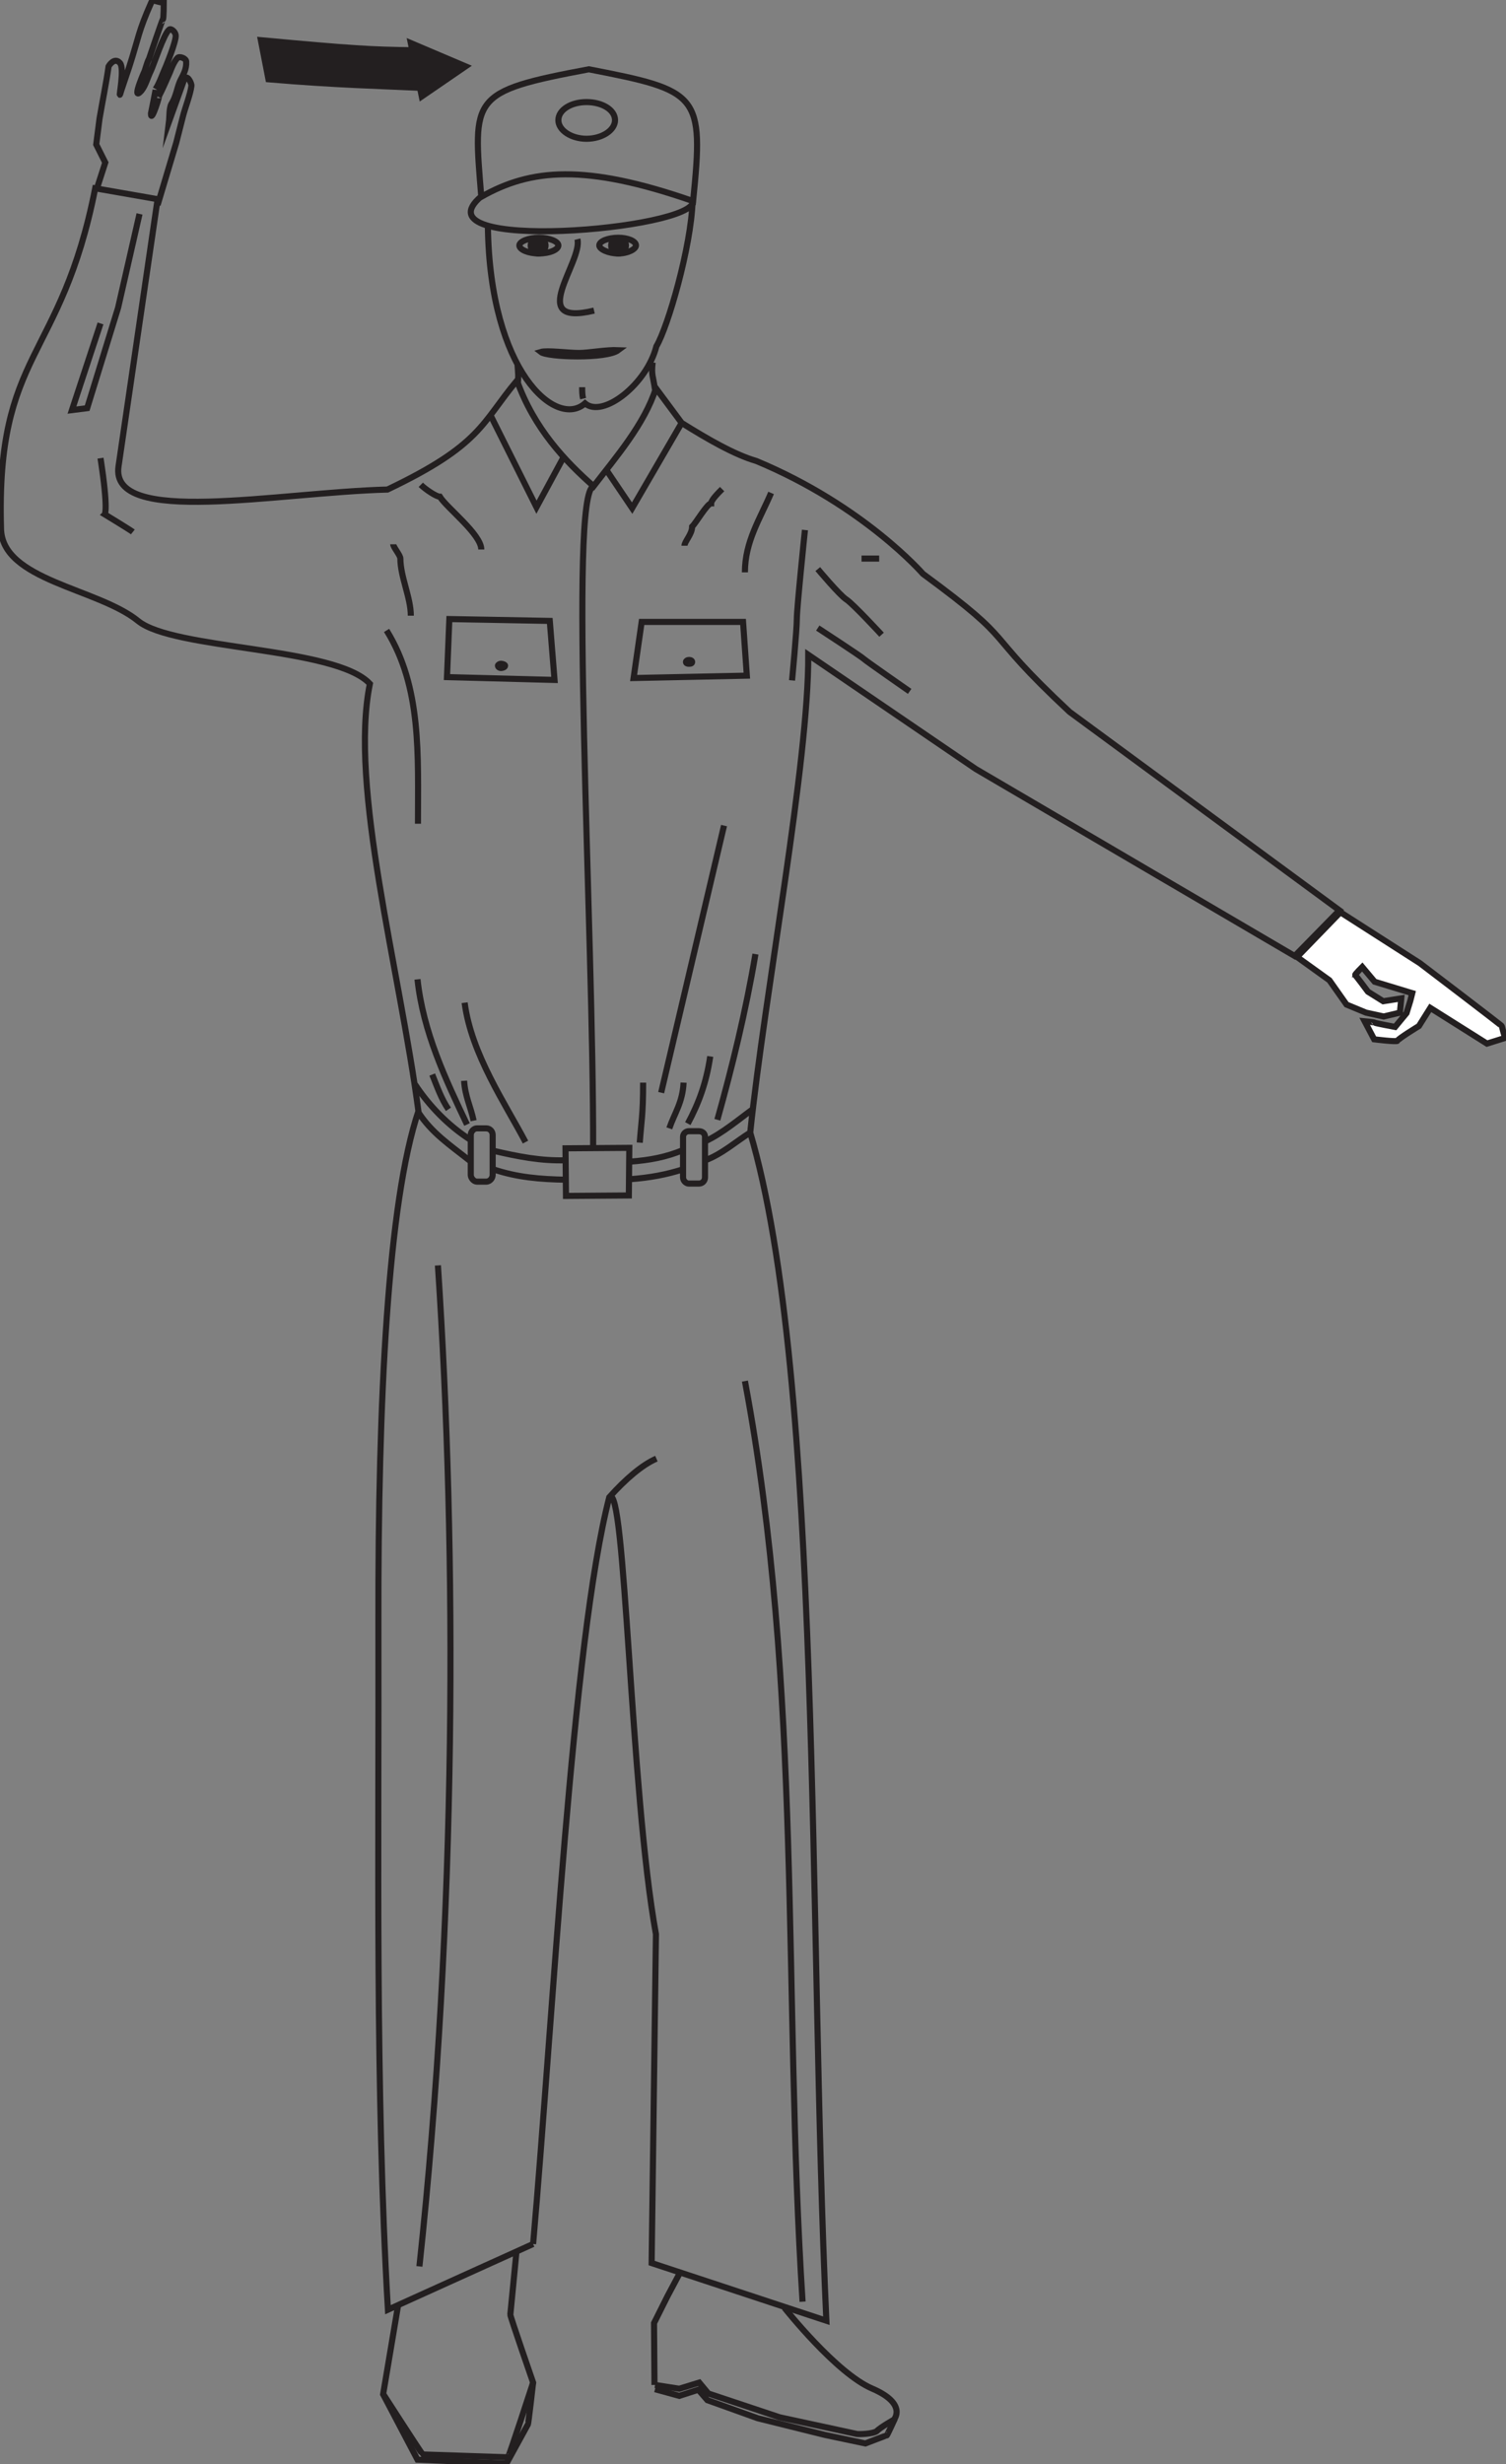 <?xml version="1.0" encoding="utf-8"?>
<!-- Generator: Adobe Illustrator 12.0.1, SVG Export Plug-In . SVG Version: 6.00 Build 51448)  -->
<!DOCTYPE svg PUBLIC "-//W3C//DTD SVG 1.1//EN" "http://www.w3.org/Graphics/SVG/1.1/DTD/svg11.dtd">
<svg  version="1.1" id="Layer_1" xmlns="http://www.w3.org/2000/svg" xmlns:xlink="http://www.w3.org/1999/xlink" width="123.414" height="201.926"
	 viewBox="0 0 123.414 201.926" overflow="visible" enable-background="new 0 0 123.414 201.926" xml:space="preserve">
<rect x="0" y="0" width="123.414" height="201.926" fill="#808080" stroke="none"/>
<path fill="#231F20" d="M21.379,3.294c7.568,0.704,9.091,0.78,12.444,0.823l0.585,3.077c-3.202-0.151-6.945-0.233-12.406-0.698
	L21.379,3.294z"/>
<path fill="none" stroke="#231F20" stroke-width="0.5" stroke-miterlimit="11.474" d="M21.379,3.294
	c7.568,0.704,9.091,0.78,12.444,0.823l0.585,3.077c-3.202-0.151-6.945-0.233-12.406-0.698L21.379,3.294z"/>
<polygon fill="#231F20" points="33.666,3.532 34.564,7.899 38.151,5.439 "/>
<polygon fill="none" stroke="#231F20" stroke-width="0.5" stroke-miterlimit="11.474" points="33.666,3.532 34.564,7.899 
	38.151,5.439 "/>
<path fill="none" stroke="#231F20" stroke-width="0.5" stroke-miterlimit="11.474" d="M56.446,92.693h0.818
	c0.314,0,0.509,0.195,0.509,0.466v3.315c0,0.277-0.195,0.51-0.509,0.51h-0.818c-0.233,0-0.472-0.233-0.472-0.51v-3.315
	C55.974,92.888,56.213,92.693,56.446,92.693z M39.089,92.46h0.742c0.346,0,0.541,0.271,0.541,0.542v3.277
	c0,0.233-0.195,0.547-0.541,0.547h-0.742c-0.277,0-0.51-0.314-0.51-0.547v-3.277C38.579,92.731,38.812,92.46,39.089,92.46z
	 M61.907,78.181c-0.781,4.642-1.913,9.285-3.121,13.575 M56.018,88.712c-0.081,1.641-0.742,2.497-1.17,3.748 M58.201,86.566
	c-0.314,2.146-0.937,3.825-1.836,5.504 M52.702,88.712c0,2.73-0.157,3.239-0.276,4.918 M35.421,88.051
	c0.39,0.975,0.742,1.988,1.327,2.849 M38.032,88.561c0.081,1.284,0.547,2.145,0.78,3.271 M34.213,80.25
	c0.466,4.328,2.302,8.191,4.058,11.896 M48.645,39.844c-2.07,0.465,0,36.235-0.038,54.252 M35.887,103.69
	c1.56,23.598,1.56,53.473-1.517,82.025 M61.045,113.17c4.724,25.156,3.121,50.313,4.724,75.435 M53.791,119.524
	c-1.17,0.51-2.535,1.68-3.862,3.164c-3.039,11.777-4.6,42.514-6.241,61.191 M49.929,122.688c1.327-1.484,1.717,24.182,3.824,35.803
	l-0.352,26.949l14.318,4.725c-1.483-31.944-0.313-77.309-6.24-97.357c1.208-11.544,4.794-30.304,4.757-39.155l13.729,9.361
	l26.133,15.325l3.667-3.743L87.649,58.332c-7.567-7.063-3.862-5.309-12.017-11.311c0,0-4.838-5.579-13.651-9.247
	c-1.755-0.504-3.938-1.755-6.121-3.12l-2.108-2.844c-0.937,2.963-3.315,5.693-5.108,8.034c-2.303-2.032-4.876-4.719-6.279-8.662
	c-2.925,3.51-2.925,5.265-10.613,8.932c-9.009,0.233-22.78,3.045-22.037-1.912l3.201-21.88l-5.114-0.893
	C4.997,29.665-0.344,28.69,0.083,43.316c0.075,4.247,7.914,4.875,11.23,7.562C14.2,53.262,27.5,52.986,30.311,56.03
	c-1.717,8.424,2.455,23.478,3.977,35.021c-2.498,7.454-3.316,23.559-3.278,41.928c0.044,18.413-0.271,38.267,0.78,56.284
	l11.897-5.385 M34.25,91.095c1.132,1.755,2.573,2.688,4.29,4.052 M34.018,88.869c1.132,1.717,2.692,3.353,4.523,4.523
	 M57.811,95.071c1.365-0.509,2.535-1.56,3.668-2.264 M57.811,93.511c1.365-0.623,2.844-1.874,3.863-2.611 M55.937,94.253
	c-1.328,0.547-2.65,0.818-4.329,0.937 M55.974,95.813c-1.321,0.428-2.73,0.699-4.404,0.818 M40.416,94.292
	c1.988,0.466,3.938,0.856,5.964,0.78 M40.416,95.813c1.95,0.661,3.857,0.818,5.964,0.856 M46.342,94.096l5.228-0.038l-0.038,3.901
	l-5.152,0.038L46.342,94.096z M59.333,67.65l-5.152,21.885 M38.076,82.162c0.541,4.209,3.353,8.305,4.989,11.425 M51.922,55.56
	l9.28-0.195l-0.309-4.404h-8.31L51.922,55.56z M36.629,55.483l8.814,0.233l-0.39-4.838l-8.229-0.151L36.629,55.483z M41.039,54.389
	c0.157,0,0.352,0.081,0.352,0.157c0,0.119-0.195,0.195-0.352,0.195c-0.081,0-0.233-0.076-0.233-0.195
	C40.806,54.47,40.958,54.389,41.039,54.389z M56.446,54.08c0.195,0,0.271,0.076,0.271,0.157c0,0.114-0.076,0.152-0.271,0.152
	c-0.119,0-0.233-0.038-0.233-0.152C56.213,54.156,56.327,54.08,56.446,54.08z M42.442,31.339c0.038-0.623,0.038-0.547-0.038-1.523
	 M53.678,31.924c-0.158-1.132-0.315-1.17-0.196-2.221 M39.441,16.089c-5.542,4.681,17.552,2.731,17.357,0.39 M56.798,16.479
	c-8.857-3.082-13.305-2.654-17.357-0.352c-0.667-8.19-0.938-8.618,8.814-10.449C57.302,7.433,57.692,7.704,56.798,16.479z
	 M47.318,19.6c0.465,1.831-4.291,7.215,1.365,5.85 M39.981,18.549c0.158,11.852,5.58,16.614,7.959,14.507
	c1.484,1.246,5.07-1.598,5.85-4.681c0.937-1.56,2.85-8.152,2.964-11.896 M47.437,28.923c0.818,0,2.259-0.277,3.234-0.233
	c-0.975,0.736-5.813,0.585-6.355,0.151C44.82,28.69,46.575,28.923,47.437,28.923z M44.159,20.771c-0.861,0-1.598-0.314-1.598-0.661
	c0-0.314,0.737-0.628,1.598-0.628c0.894,0,1.598,0.314,1.598,0.628C45.757,20.456,45.053,20.771,44.159,20.771z M50.671,20.771
	c-0.818,0-1.56-0.352-1.56-0.661c0-0.352,0.742-0.628,1.56-0.628c0.78,0,1.446,0.276,1.446,0.628
	C52.117,20.418,51.451,20.771,50.671,20.771z M48.06,8.365c1.284,0,2.34,0.628,2.34,1.484c0,0.818-1.056,1.522-2.34,1.522
	c-1.252,0-2.303-0.704-2.303-1.522C45.757,8.993,46.808,8.365,48.06,8.365z M47.708,31.729c0,0.314,0,0.623,0.075,0.937"/>
<path fill="#FFFFFF" d="M106.291,78.419l2.653,1.907l1.404,1.993l1.598,0.661l1.446,0.314l1.327-0.314l0.112-1.17l-1.479,0.233
	l-1.251-0.78c0,0-1.013-1.365-1.052-1.365c0-0.076,0.586-0.661,0.586-0.661l1.014,1.208l3.082,0.937l-0.158,0.623l-0.312,1.013
	l-0.934,1.132c0,0-1.678-0.314-1.678-0.352s-0.818-0.113-0.818-0.113l0.779,1.478c0,0,1.869,0.233,1.912,0.12
	c0.038-0.158,1.756-1.208,1.756-1.208l0.932-1.485l4.644,2.925l1.483-0.465c0,0-0.275-0.938-0.275-0.975
	c-0.038-0.082-6.707-5.152-6.707-5.152l-6.512-4.171L106.291,78.419z"/>
<path fill="none" stroke="#231F20" stroke-width="0.5" stroke-miterlimit="11.474" d="M106.291,78.419l2.653,1.907l1.404,1.993
	l1.598,0.661l1.446,0.314l1.327-0.314l0.112-1.17l-1.479,0.233l-1.251-0.78c0,0-1.013-1.365-1.052-1.365
	c0-0.076,0.586-0.661,0.586-0.661l1.014,1.208l3.082,0.937l-0.158,0.623l-0.312,1.013l-0.934,1.132c0,0-1.678-0.314-1.678-0.352
	s-0.818-0.113-0.818-0.113l0.779,1.478c0,0,1.869,0.233,1.912,0.12c0.038-0.158,1.756-1.208,1.756-1.208l0.932-1.485l4.644,2.925
	l1.483-0.465c0,0-0.275-0.938-0.275-0.975c-0.038-0.082-6.707-5.152-6.707-5.152l-6.512-4.171L106.291,78.419z"/>
<path fill="none" stroke="#231F20" stroke-width="0.5" stroke-miterlimit="11.474" d="M40.259,34.15l3.705,7.411l2.259-4.177
	 M55.861,34.654l-4.058,6.983l-2.107-3.121"/>
<path fill="#231F20" d="M44.121,19.524c0.309,0,0.585,0.271,0.585,0.585c0,0.347-0.276,0.661-0.585,0.661
	c-0.39,0-0.628-0.314-0.628-0.661C43.493,19.795,43.73,19.524,44.121,19.524z"/>
<path fill="none" stroke="#231F20" stroke-width="0.5" stroke-miterlimit="11.474" d="M44.121,19.524
	c0.309,0,0.585,0.271,0.585,0.585c0,0.347-0.276,0.661-0.585,0.661c-0.39,0-0.628-0.314-0.628-0.661
	C43.493,19.795,43.73,19.524,44.121,19.524z"/>
<path fill="#231F20" d="M50.671,19.524c0.352,0,0.623,0.271,0.623,0.585c0,0.347-0.271,0.661-0.623,0.661s-0.585-0.314-0.585-0.661
	C50.086,19.795,50.319,19.524,50.671,19.524z"/>
<path fill="none" stroke="#231F20" stroke-width="0.5" stroke-miterlimit="11.474" d="M50.671,19.524
	c0.352,0,0.623,0.271,0.623,0.585c0,0.347-0.271,0.661-0.623,0.661s-0.585-0.314-0.585-0.661
	C50.086,19.795,50.319,19.524,50.671,19.524z"/>
<path fill="none" stroke="#231F20" stroke-width="0.5" stroke-miterlimit="11.474" d="M70.601,45.771c0.195,0,1.447,0,1.447,0"/>
<path fill="none" stroke="#231F20" stroke-width="0.5" stroke-miterlimit="11.474" d="M67.015,46.631c0,0,1.793,2.145,2.34,2.492
	c0.549,0.352,2.889,2.887,2.889,2.887"/>
<path fill="none" stroke="#231F20" stroke-width="0.5" stroke-miterlimit="11.474" d="M67.015,51.463c0,0,3.586,2.341,3.781,2.536
	c0.156,0.157,3.748,2.654,3.748,2.654"/>
<path fill="none" stroke="#231F20" stroke-width="0.5" stroke-miterlimit="11.474" d="M65.964,43.43c0,0-0.666,6.397-0.666,7.297
	c0,0.931-0.391,5.027-0.391,5.027"/>
<path fill="none" stroke="#231F20" stroke-width="0.5" stroke-miterlimit="11.474" d="M8.237,37.542
	c0.661,4.291,0.346,4.605,0.346,4.605s2.108,1.284,2.303,1.441"/>
<polyline fill="none" stroke="#231F20" stroke-width="0.5" stroke-miterlimit="11.474" points="11.433,17.53 9.678,25.217 
	7.142,33.446 5.896,33.604 8.237,26.501 "/>
<path fill="none" stroke="#231F20" stroke-width="0.5" stroke-miterlimit="11.474" d="M32.225,44.6c0,0.233,0.585,0.899,0.585,1.17
	c0,1.484,0.856,3.201,0.856,4.68"/>
<path fill="none" stroke="#231F20" stroke-width="0.5" stroke-miterlimit="11.474" d="M31.678,51.658
	c2.887,4.643,2.573,10.26,2.573,15.84"/>
<path fill="none" stroke="#231F20" stroke-width="0.5" stroke-miterlimit="11.474" d="M63.189,40.391
	c-0.893,2.101-2.145,3.976-2.145,6.511"/>
<path fill="none" stroke="#231F20" stroke-width="0.5" stroke-miterlimit="11.474" d="M59.176,40.076
	c-0.314,0.315-0.899,0.9-0.899,1.171c-0.309,0-1.246,1.598-1.56,1.912c0,0.623-0.623,1.208-0.623,1.56"/>
<path fill="none" stroke="#231F20" stroke-width="0.5" stroke-miterlimit="11.474" d="M34.484,39.724
	c0.352,0.352,1.251,0.975,1.56,0.975c0.585,0.938,3.397,3.083,3.397,4.329"/>
<path fill="none" stroke="#231F20" stroke-width="0.5" stroke-miterlimit="11.474" d="M53.678,195.776l1.988,0.547l1.56-0.504
	l0.742,0.855l4.134,1.484l5.498,1.365l3.315,0.698c0,0,1.717-0.66,1.756-0.66c0.037,0,0.66-1.366,0.66-1.366"/>
<path fill="none" stroke="#231F20" stroke-width="0.5" stroke-miterlimit="11.474" d="M31.363,196.127l2.85,5.424l7.292,0.314
	l1.755-3.203c0.038,0,0.428-3.429,0.428-3.429"/>
<path fill="none" stroke="#231F20" stroke-width="0.5" stroke-miterlimit="11.474" d="M32.615,188.95l-1.214,7.217
	c0,0,3.164,4.918,3.24,4.957c0.076,0,6.864,0.232,6.983,0.232c0.076,0,2.064-6.122,2.064-6.122s-1.907-5.504-1.869-5.579
	c0-0.037,0.504-5.109,0.504-5.146"/>
<polyline fill="none" stroke="#231F20" stroke-width="0.5" stroke-miterlimit="11.474" points="53.634,195.429 53.596,190.359 
	54.691,188.17 55.704,186.265 "/>
<path fill="none" stroke="#231F20" stroke-width="0.5" stroke-miterlimit="11.474" d="M64.285,189.108c0,0,4.252,5.385,7.217,6.63
	c2.887,1.251,1.754,2.535,1.754,2.535s-1.17,0.667-1.402,0.937c-0.314,0.233-1.447,0.271-1.643,0.233l-6.315-1.364l-5.851-1.951
	l-0.742-0.894l-1.636,0.504l-1.988-0.31"/>
<path fill="none" stroke="#231F20" stroke-width="0.5" stroke-miterlimit="11.474" d="M7.998,15.271l0.629-1.95l-0.742-1.484
	l0.27-2.107C8.35,8.56,8.741,6.609,8.898,5.439c0,0,0.465-0.818,0.937-0.271c0.39,0.466-0.119,2.85,0,2.574
	c0-0.038,0.742-2.221,0.742-2.221c0.818-2.536,0.737-2.888,1.831-5.347c0.119-0.309,0.661,0.119,1.013,0c0,0,0,1.408-0.076,1.408
	c-0.038,0-1.132,3.234-1.132,3.234c-0.195,0.352-0.271,0.818-0.428,1.17c0.309-0.742-1.17,2.536-0.195,1.447
	C11.942,7,12.094,6.339,12.37,5.792c0.233-0.503,1.051-3.001,1.479-3.353c0.157-0.157,0.509,0.157,0.547,0.428
	c0.081,0.471-0.856,2.73-1.051,3.158c-0.157,0.39-0.352,0.9-0.585,1.252c0.038-0.082-0.39,2.026-0.39,2.026
	c0,0.938,0.856-1.869,0.623-1.365c0.352-0.661,0.623-1.328,0.937-2.026c0.114-0.315,0.352-0.9,0.623-1.171
	c0.157-0.157,0.705,0.038,0.705,0.309c0.038,0.629-0.239,1.057-0.51,1.604c-0.271,0.661-0.314,1.208-0.661,1.793
	c-0.238,0.309-0.195,1.17-0.238,1.521L15.1,6.496c0.233-0.472,0.623,0.352,0.586,0.547c-0.082,0.699-0.548,1.869-0.705,2.535
	l-0.547,2.145l-1.517,5.071"/>
</svg>
